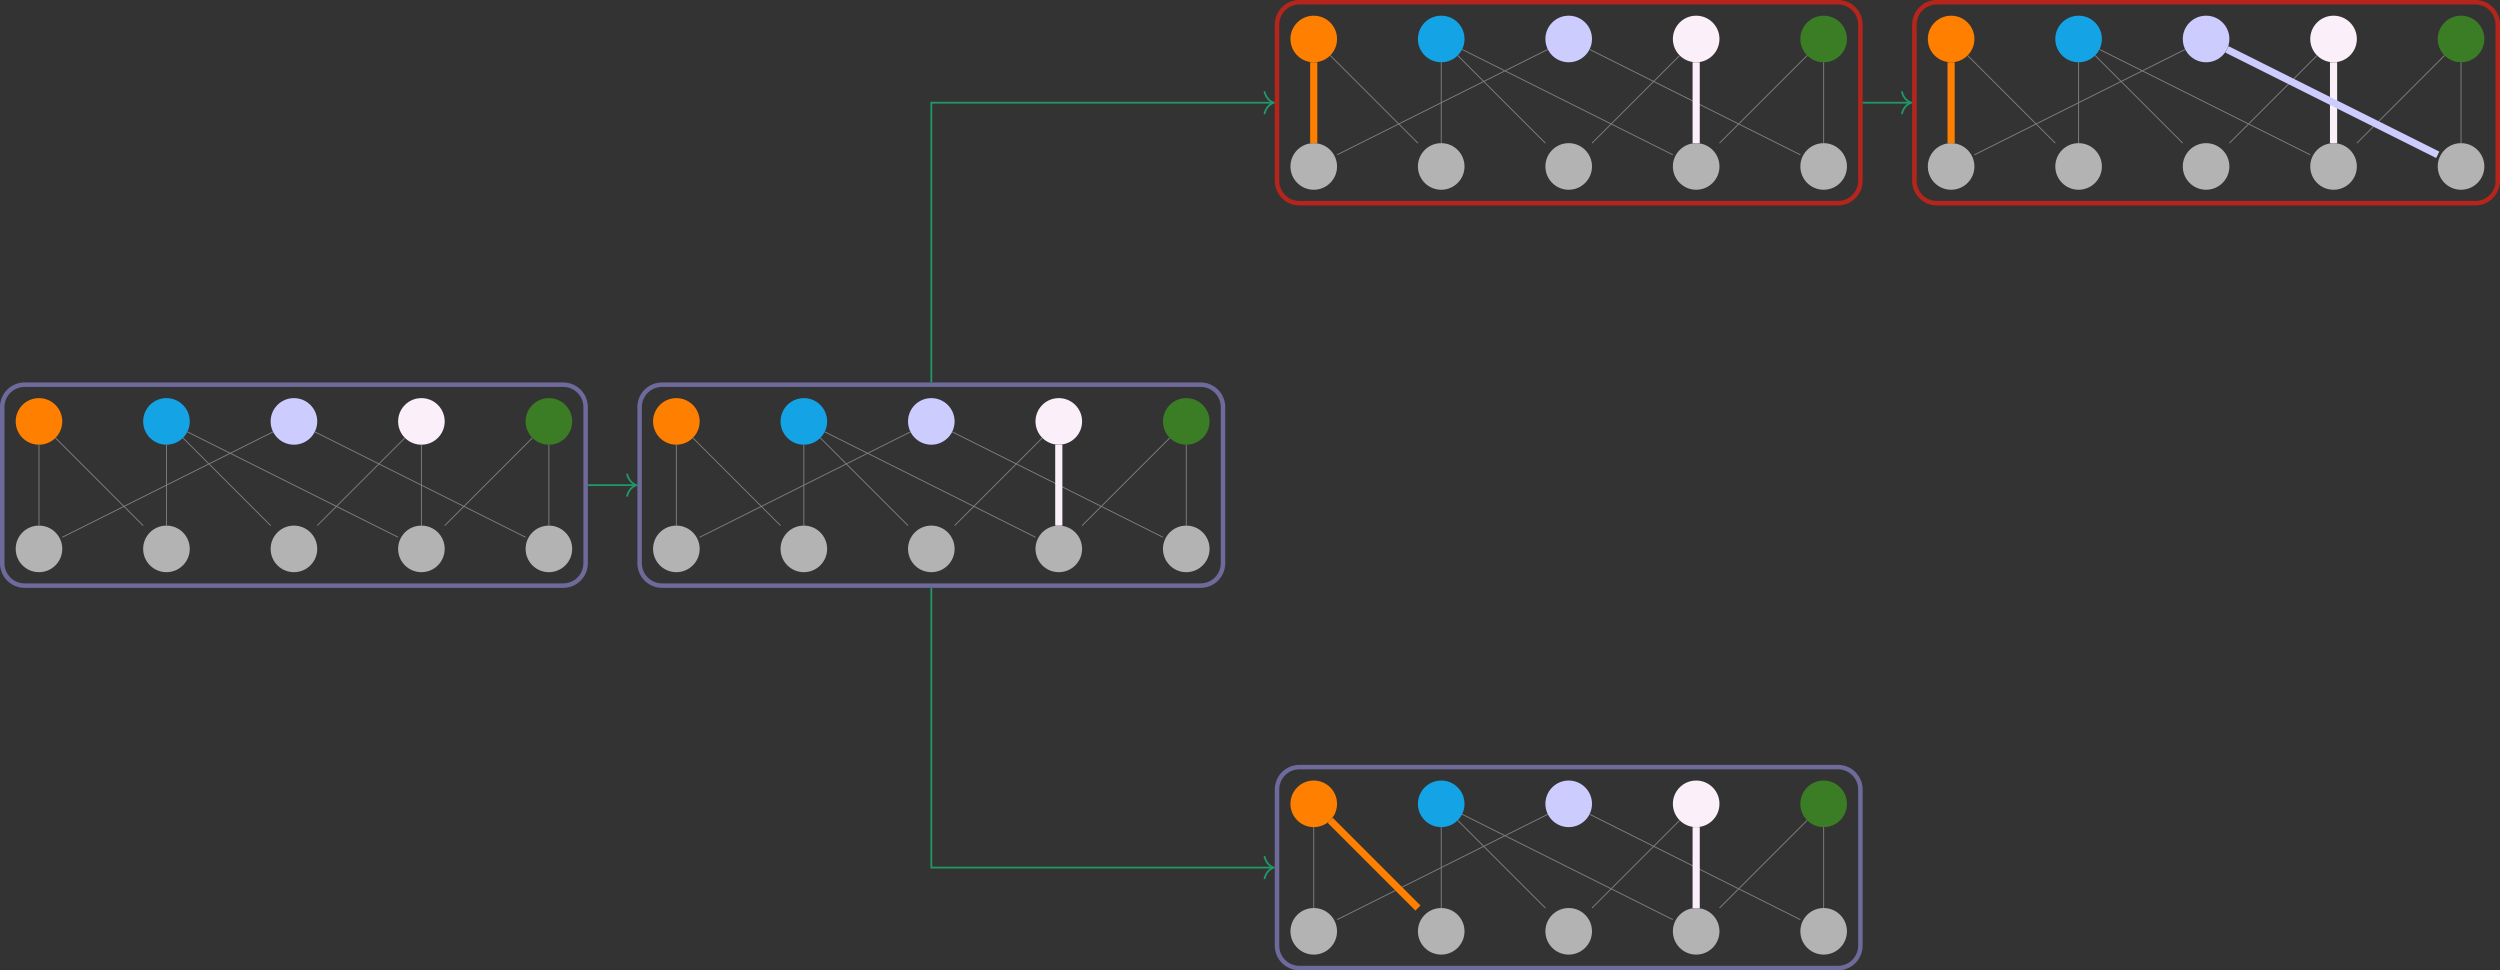 <?xml version="1.0" encoding="UTF-8"?>
<svg xmlns="http://www.w3.org/2000/svg" xmlns:xlink="http://www.w3.org/1999/xlink" width="555.917" height="215.76" viewBox="0 0 555.917 215.76">
<rect x="0" y="0" width="555.917" height="215.76" fill="#333333" stroke="none"/>
<defs>
<clipPath id="clip-0">
<path clip-rule="nonzero" d="M 411 0 L 555.918 0 L 555.918 60 L 411 60 Z M 411 0 "/>
</clipPath>
<clipPath id="clip-1">
<path clip-rule="nonzero" d="M 536 0 L 555.918 0 L 555.918 20 L 536 20 Z M 536 0 "/>
</clipPath>
<clipPath id="clip-2">
<path clip-rule="nonzero" d="M 536 26 L 555.918 26 L 555.918 48 L 536 48 Z M 536 26 "/>
</clipPath>
<clipPath id="clip-3">
<path clip-rule="nonzero" d="M 472 0 L 555.918 0 L 555.918 57 L 472 57 Z M 472 0 "/>
</clipPath>
<clipPath id="clip-4">
<path clip-rule="nonzero" d="M 269 156 L 428 156 L 428 215.762 L 269 215.762 Z M 269 156 "/>
</clipPath>
<clipPath id="clip-5">
<path clip-rule="nonzero" d="M 281 196 L 303 196 L 303 215.762 L 281 215.762 Z M 281 196 "/>
</clipPath>
<clipPath id="clip-6">
<path clip-rule="nonzero" d="M 309 196 L 332 196 L 332 215.762 L 309 215.762 Z M 309 196 "/>
</clipPath>
<clipPath id="clip-7">
<path clip-rule="nonzero" d="M 338 196 L 360 196 L 360 215.762 L 338 215.762 Z M 338 196 "/>
</clipPath>
<clipPath id="clip-8">
<path clip-rule="nonzero" d="M 366 196 L 388 196 L 388 215.762 L 366 215.762 Z M 366 196 "/>
</clipPath>
<clipPath id="clip-9">
<path clip-rule="nonzero" d="M 394 196 L 417 196 L 417 215.762 L 394 215.762 Z M 394 196 "/>
</clipPath>
<clipPath id="clip-10">
<path clip-rule="nonzero" d="M 273 159 L 338 159 L 338 215.762 L 273 215.762 Z M 273 159 "/>
</clipPath>
</defs>
<path fill="none" stroke-width="0.996" stroke-linecap="butt" stroke-linejoin="miter" stroke="rgb(43.036%, 41.566%, 61.002%)" stroke-opacity="1" stroke-miterlimit="10" d="M 59.882 22.341 L -59.883 22.341 C -62.633 22.341 -64.864 20.114 -64.864 17.36 L -64.864 -17.362 C -64.864 -20.112 -62.633 -22.343 -59.883 -22.343 L 59.882 -22.343 C 62.632 -22.343 64.863 -20.112 64.863 -17.362 L 64.863 17.36 C 64.863 20.114 62.632 22.341 59.882 22.341 Z M 59.882 22.341 " transform="matrix(1, 0, 0, -1, 65.36, 107.88)"/>
<path fill-rule="nonzero" fill="rgb(79.999%, 79.999%, 100%)" fill-opacity="1" stroke-width="0.399" stroke-linecap="butt" stroke-linejoin="miter" stroke="rgb(79.999%, 79.999%, 100%)" stroke-opacity="1" stroke-miterlimit="10" d="M 61.677 -0 C 61.677 2.75 59.446 4.98 56.692 4.98 C 53.942 4.98 51.712 2.75 51.712 -0 C 51.712 -2.75 53.942 -4.981 56.692 -4.981 C 59.446 -4.981 61.677 -2.75 61.677 -0 Z M 61.677 -0 " transform="matrix(1, 0, 0, -1, 8.667, 93.707)"/>
<path fill-rule="nonzero" fill="rgb(100%, 50%, 0%)" fill-opacity="1" stroke-width="0.399" stroke-linecap="butt" stroke-linejoin="miter" stroke="rgb(100%, 50%, 0%)" stroke-opacity="1" stroke-miterlimit="10" d="M 4.981 -0 C 4.981 2.75 2.751 4.98 0.001 4.98 C -2.753 4.98 -4.979 2.75 -4.979 -0 C -4.979 -2.75 -2.753 -4.981 0.001 -4.981 C 2.751 -4.981 4.981 -2.75 4.981 -0 Z M 4.981 -0 " transform="matrix(1, 0, 0, -1, 8.667, 93.707)"/>
<path fill-rule="nonzero" fill="rgb(7.817%, 64.082%, 90.036%)" fill-opacity="1" stroke-width="0.399" stroke-linecap="butt" stroke-linejoin="miter" stroke="rgb(7.817%, 64.082%, 90.036%)" stroke-opacity="1" stroke-miterlimit="10" d="M 33.329 -0 C 33.329 2.75 31.099 4.98 28.349 4.98 C 25.595 4.98 23.364 2.75 23.364 -0 C 23.364 -2.75 25.595 -4.981 28.349 -4.981 C 31.099 -4.981 33.329 -2.75 33.329 -0 Z M 33.329 -0 " transform="matrix(1, 0, 0, -1, 8.667, 93.707)"/>
<path fill-rule="nonzero" fill="rgb(98.378%, 93.752%, 97.27%)" fill-opacity="1" stroke-width="0.399" stroke-linecap="butt" stroke-linejoin="miter" stroke="rgb(98.378%, 93.752%, 97.27%)" stroke-opacity="1" stroke-miterlimit="10" d="M 90.02 -0 C 90.02 2.75 87.79 4.98 85.04 4.98 C 82.29 4.98 80.06 2.75 80.06 -0 C 80.06 -2.75 82.29 -4.981 85.04 -4.981 C 87.79 -4.981 90.02 -2.75 90.02 -0 Z M 90.02 -0 " transform="matrix(1, 0, 0, -1, 8.667, 93.707)"/>
<path fill-rule="nonzero" fill="rgb(23.201%, 48.975%, 14.594%)" fill-opacity="1" stroke-width="0.399" stroke-linecap="butt" stroke-linejoin="miter" stroke="rgb(23.201%, 48.975%, 14.594%)" stroke-opacity="1" stroke-miterlimit="10" d="M 118.368 -0 C 118.368 2.75 116.138 4.98 113.388 4.98 C 110.638 4.98 108.407 2.75 108.407 -0 C 108.407 -2.75 110.638 -4.981 113.388 -4.981 C 116.138 -4.981 118.368 -2.75 118.368 -0 Z M 118.368 -0 " transform="matrix(1, 0, 0, -1, 8.667, 93.707)"/>
<path fill-rule="nonzero" fill="rgb(70%, 70%, 70%)" fill-opacity="1" stroke-width="0.399" stroke-linecap="butt" stroke-linejoin="miter" stroke="rgb(70%, 70%, 70%)" stroke-opacity="1" stroke-miterlimit="10" d="M 0.001 -23.367 C -2.753 -23.367 -4.979 -25.594 -4.979 -28.348 C -4.979 -31.098 -2.753 -33.328 0.001 -33.328 C 2.751 -33.328 4.981 -31.098 4.981 -28.348 C 4.981 -25.594 2.751 -23.367 0.001 -23.367 Z M 0.001 -23.367 " transform="matrix(1, 0, 0, -1, 8.667, 93.707)"/>
<path fill-rule="nonzero" fill="rgb(70%, 70%, 70%)" fill-opacity="1" stroke-width="0.399" stroke-linecap="butt" stroke-linejoin="miter" stroke="rgb(70%, 70%, 70%)" stroke-opacity="1" stroke-miterlimit="10" d="M 28.349 -23.367 C 25.595 -23.367 23.364 -25.594 23.364 -28.348 C 23.364 -31.098 25.595 -33.328 28.349 -33.328 C 31.099 -33.328 33.329 -31.098 33.329 -28.348 C 33.329 -25.594 31.099 -23.367 28.349 -23.367 Z M 28.349 -23.367 " transform="matrix(1, 0, 0, -1, 8.667, 93.707)"/>
<path fill-rule="nonzero" fill="rgb(70%, 70%, 70%)" fill-opacity="1" stroke-width="0.399" stroke-linecap="butt" stroke-linejoin="miter" stroke="rgb(70%, 70%, 70%)" stroke-opacity="1" stroke-miterlimit="10" d="M 56.692 -23.367 C 53.942 -23.367 51.712 -25.594 51.712 -28.348 C 51.712 -31.098 53.942 -33.328 56.692 -33.328 C 59.446 -33.328 61.677 -31.098 61.677 -28.348 C 61.677 -25.594 59.446 -23.367 56.692 -23.367 Z M 56.692 -23.367 " transform="matrix(1, 0, 0, -1, 8.667, 93.707)"/>
<path fill-rule="nonzero" fill="rgb(70%, 70%, 70%)" fill-opacity="1" stroke-width="0.399" stroke-linecap="butt" stroke-linejoin="miter" stroke="rgb(70%, 70%, 70%)" stroke-opacity="1" stroke-miterlimit="10" d="M 85.04 -23.367 C 82.29 -23.367 80.06 -25.594 80.06 -28.348 C 80.06 -31.098 82.29 -33.328 85.04 -33.328 C 87.79 -33.328 90.02 -31.098 90.02 -28.348 C 90.02 -25.594 87.79 -23.367 85.04 -23.367 Z M 85.04 -23.367 " transform="matrix(1, 0, 0, -1, 8.667, 93.707)"/>
<path fill-rule="nonzero" fill="rgb(70%, 70%, 70%)" fill-opacity="1" stroke-width="0.399" stroke-linecap="butt" stroke-linejoin="miter" stroke="rgb(70%, 70%, 70%)" stroke-opacity="1" stroke-miterlimit="10" d="M 113.388 -23.367 C 110.638 -23.367 108.407 -25.594 108.407 -28.348 C 108.407 -31.098 110.638 -33.328 113.388 -33.328 C 116.138 -33.328 118.368 -31.098 118.368 -28.348 C 118.368 -25.594 116.138 -23.367 113.388 -23.367 Z M 113.388 -23.367 " transform="matrix(1, 0, 0, -1, 8.667, 93.707)"/>
<path fill="none" stroke-width="0.199" stroke-linecap="butt" stroke-linejoin="miter" stroke="rgb(50%, 50%, 50%)" stroke-opacity="1" stroke-miterlimit="10" d="M 52.06 -2.316 L 5.181 -25.758 M 3.665 -3.664 L 23.165 -23.168 M 32.009 -3.664 L 51.513 -23.168 M 85.04 -5.18 L 85.04 -23.168 M 113.388 -5.18 L 113.388 -23.168 M 61.325 -2.316 L 108.208 -25.758 M 81.376 -3.664 L 61.872 -23.168 M 109.724 -3.664 L 90.22 -23.168 M 32.981 -2.316 L 79.86 -25.758 M 0.001 -5.18 L 0.001 -23.168 M 28.349 -5.18 L 28.349 -23.168 " transform="matrix(1, 0, 0, -1, 8.667, 93.707)"/>
<path fill="none" stroke-width="0.996" stroke-linecap="butt" stroke-linejoin="miter" stroke="rgb(43.036%, 41.566%, 61.002%)" stroke-opacity="1" stroke-miterlimit="10" d="M 201.617 22.341 L 81.851 22.341 C 79.101 22.341 76.87 20.114 76.87 17.36 L 76.87 -17.362 C 76.87 -20.112 79.101 -22.343 81.851 -22.343 L 201.617 -22.343 C 204.367 -22.343 206.597 -20.112 206.597 -17.362 L 206.597 17.36 C 206.597 20.114 204.367 22.341 201.617 22.341 Z M 201.617 22.341 " transform="matrix(1, 0, 0, -1, 65.36, 107.88)"/>
<path fill-rule="nonzero" fill="rgb(79.999%, 79.999%, 100%)" fill-opacity="1" stroke-width="0.399" stroke-linecap="butt" stroke-linejoin="miter" stroke="rgb(79.999%, 79.999%, 100%)" stroke-opacity="1" stroke-miterlimit="10" d="M 61.674 -0 C 61.674 2.75 59.444 4.98 56.694 4.98 C 53.944 4.98 51.713 2.75 51.713 -0 C 51.713 -2.75 53.944 -4.981 56.694 -4.981 C 59.444 -4.981 61.674 -2.75 61.674 -0 Z M 61.674 -0 " transform="matrix(1, 0, 0, -1, 150.4, 93.707)"/>
<path fill-rule="nonzero" fill="rgb(100%, 50%, 0%)" fill-opacity="1" stroke-width="0.399" stroke-linecap="butt" stroke-linejoin="miter" stroke="rgb(100%, 50%, 0%)" stroke-opacity="1" stroke-miterlimit="10" d="M 4.983 -0 C 4.983 2.75 2.752 4.98 -0.002 4.98 C -2.752 4.98 -4.982 2.75 -4.982 -0 C -4.982 -2.75 -2.752 -4.981 -0.002 -4.981 C 2.752 -4.981 4.983 -2.75 4.983 -0 Z M 4.983 -0 " transform="matrix(1, 0, 0, -1, 150.4, 93.707)"/>
<path fill-rule="nonzero" fill="rgb(7.817%, 64.082%, 90.036%)" fill-opacity="1" stroke-width="0.399" stroke-linecap="butt" stroke-linejoin="miter" stroke="rgb(7.817%, 64.082%, 90.036%)" stroke-opacity="1" stroke-miterlimit="10" d="M 33.327 -0 C 33.327 2.75 31.096 4.98 28.346 4.98 C 25.596 4.98 23.366 2.75 23.366 -0 C 23.366 -2.75 25.596 -4.981 28.346 -4.981 C 31.096 -4.981 33.327 -2.75 33.327 -0 Z M 33.327 -0 " transform="matrix(1, 0, 0, -1, 150.4, 93.707)"/>
<path fill-rule="nonzero" fill="rgb(98.378%, 93.752%, 97.27%)" fill-opacity="1" stroke-width="0.399" stroke-linecap="butt" stroke-linejoin="miter" stroke="rgb(98.378%, 93.752%, 97.27%)" stroke-opacity="1" stroke-miterlimit="10" d="M 90.022 -0 C 90.022 2.75 87.791 4.98 85.041 4.98 C 82.287 4.98 80.061 2.75 80.061 -0 C 80.061 -2.75 82.287 -4.981 85.041 -4.981 C 87.791 -4.981 90.022 -2.75 90.022 -0 Z M 90.022 -0 " transform="matrix(1, 0, 0, -1, 150.4, 93.707)"/>
<path fill-rule="nonzero" fill="rgb(23.201%, 48.975%, 14.594%)" fill-opacity="1" stroke-width="0.399" stroke-linecap="butt" stroke-linejoin="miter" stroke="rgb(23.201%, 48.975%, 14.594%)" stroke-opacity="1" stroke-miterlimit="10" d="M 118.37 -0 C 118.37 2.75 116.139 4.98 113.389 4.98 C 110.635 4.98 108.405 2.75 108.405 -0 C 108.405 -2.75 110.635 -4.981 113.389 -4.981 C 116.139 -4.981 118.37 -2.75 118.37 -0 Z M 118.37 -0 " transform="matrix(1, 0, 0, -1, 150.4, 93.707)"/>
<path fill-rule="nonzero" fill="rgb(70%, 70%, 70%)" fill-opacity="1" stroke-width="0.399" stroke-linecap="butt" stroke-linejoin="miter" stroke="rgb(70%, 70%, 70%)" stroke-opacity="1" stroke-miterlimit="10" d="M -0.002 -23.367 C -2.752 -23.367 -4.982 -25.594 -4.982 -28.348 C -4.982 -31.098 -2.752 -33.328 -0.002 -33.328 C 2.752 -33.328 4.983 -31.098 4.983 -28.348 C 4.983 -25.594 2.752 -23.367 -0.002 -23.367 Z M -0.002 -23.367 " transform="matrix(1, 0, 0, -1, 150.4, 93.707)"/>
<path fill-rule="nonzero" fill="rgb(70%, 70%, 70%)" fill-opacity="1" stroke-width="0.399" stroke-linecap="butt" stroke-linejoin="miter" stroke="rgb(70%, 70%, 70%)" stroke-opacity="1" stroke-miterlimit="10" d="M 28.346 -23.367 C 25.596 -23.367 23.366 -25.594 23.366 -28.348 C 23.366 -31.098 25.596 -33.328 28.346 -33.328 C 31.096 -33.328 33.327 -31.098 33.327 -28.348 C 33.327 -25.594 31.096 -23.367 28.346 -23.367 Z M 28.346 -23.367 " transform="matrix(1, 0, 0, -1, 150.4, 93.707)"/>
<path fill-rule="nonzero" fill="rgb(70%, 70%, 70%)" fill-opacity="1" stroke-width="0.399" stroke-linecap="butt" stroke-linejoin="miter" stroke="rgb(70%, 70%, 70%)" stroke-opacity="1" stroke-miterlimit="10" d="M 56.694 -23.367 C 53.944 -23.367 51.713 -25.594 51.713 -28.348 C 51.713 -31.098 53.944 -33.328 56.694 -33.328 C 59.444 -33.328 61.674 -31.098 61.674 -28.348 C 61.674 -25.594 59.444 -23.367 56.694 -23.367 Z M 56.694 -23.367 " transform="matrix(1, 0, 0, -1, 150.4, 93.707)"/>
<path fill-rule="nonzero" fill="rgb(70%, 70%, 70%)" fill-opacity="1" stroke-width="0.399" stroke-linecap="butt" stroke-linejoin="miter" stroke="rgb(70%, 70%, 70%)" stroke-opacity="1" stroke-miterlimit="10" d="M 85.041 -23.367 C 82.287 -23.367 80.061 -25.594 80.061 -28.348 C 80.061 -31.098 82.287 -33.328 85.041 -33.328 C 87.791 -33.328 90.022 -31.098 90.022 -28.348 C 90.022 -25.594 87.791 -23.367 85.041 -23.367 Z M 85.041 -23.367 " transform="matrix(1, 0, 0, -1, 150.4, 93.707)"/>
<path fill-rule="nonzero" fill="rgb(70%, 70%, 70%)" fill-opacity="1" stroke-width="0.399" stroke-linecap="butt" stroke-linejoin="miter" stroke="rgb(70%, 70%, 70%)" stroke-opacity="1" stroke-miterlimit="10" d="M 113.389 -23.367 C 110.635 -23.367 108.405 -25.594 108.405 -28.348 C 108.405 -31.098 110.635 -33.328 113.389 -33.328 C 116.139 -33.328 118.37 -31.098 118.37 -28.348 C 118.37 -25.594 116.139 -23.367 113.389 -23.367 Z M 113.389 -23.367 " transform="matrix(1, 0, 0, -1, 150.4, 93.707)"/>
<path fill="none" stroke-width="0.199" stroke-linecap="butt" stroke-linejoin="miter" stroke="rgb(50%, 50%, 50%)" stroke-opacity="1" stroke-miterlimit="10" d="M 52.061 -2.316 L 5.182 -25.758 M 3.663 -3.664 L 23.166 -23.168 M 32.01 -3.664 L 51.514 -23.168 M 85.041 -5.18 L 85.041 -23.168 M 113.389 -5.18 L 113.389 -23.168 M 61.327 -2.316 L 108.205 -25.758 M 81.377 -3.664 L 61.873 -23.168 M 109.725 -3.664 L 90.221 -23.168 M 32.979 -2.316 L 79.862 -25.758 M -0.002 -5.18 L -0.002 -23.168 M 28.346 -5.18 L 28.346 -23.168 " transform="matrix(1, 0, 0, -1, 150.4, 93.707)"/>
<path fill="none" stroke-width="1.594" stroke-linecap="butt" stroke-linejoin="miter" stroke="rgb(98.378%, 93.752%, 97.27%)" stroke-opacity="1" stroke-miterlimit="10" d="M 85.041 -5.18 L 85.041 -23.168 " transform="matrix(1, 0, 0, -1, 150.4, 93.707)"/>
<path fill="none" stroke-width="0.399" stroke-linecap="butt" stroke-linejoin="miter" stroke="rgb(12.157%, 59.999%, 40.392%)" stroke-opacity="1" stroke-miterlimit="10" d="M 65.363 0.001 L 75.976 0.001 " transform="matrix(1, 0, 0, -1, 65.36, 107.88)"/>
<path fill="none" stroke-width="0.399" stroke-linecap="round" stroke-linejoin="round" stroke="rgb(12.157%, 59.999%, 40.392%)" stroke-opacity="1" stroke-miterlimit="10" d="M -2.073 2.392 C -1.694 0.958 -0.85 0.278 0.002 0.001 C -0.85 -0.28 -1.694 -0.956 -2.073 -2.39 " transform="matrix(1, 0, 0, -1, 141.534, 107.88)"/>
<path fill="none" stroke-width="0.996" stroke-linecap="butt" stroke-linejoin="miter" stroke="rgb(71.136%, 14.471%, 11.115%)" stroke-opacity="1" stroke-miterlimit="10" d="M 343.351 107.384 L 223.585 107.384 C 220.835 107.384 218.605 105.153 218.605 102.403 L 218.605 67.681 C 218.605 64.927 220.835 62.696 223.585 62.696 L 343.351 62.696 C 346.101 62.696 348.331 64.927 348.331 67.681 L 348.331 102.403 C 348.331 105.153 346.101 107.384 343.351 107.384 Z M 343.351 107.384 " transform="matrix(1, 0, 0, -1, 65.36, 107.88)"/>
<path fill-rule="nonzero" fill="rgb(79.999%, 79.999%, 100%)" fill-opacity="1" stroke-width="0.399" stroke-linecap="butt" stroke-linejoin="miter" stroke="rgb(79.999%, 79.999%, 100%)" stroke-opacity="1" stroke-miterlimit="10" d="M 61.677 -0.001 C 61.677 2.753 59.446 4.979 56.692 4.979 C 53.942 4.979 51.712 2.753 51.712 -0.001 C 51.712 -2.751 53.942 -4.981 56.692 -4.981 C 59.446 -4.981 61.677 -2.751 61.677 -0.001 Z M 61.677 -0.001 " transform="matrix(1, 0, 0, -1, 292.132, 8.667)"/>
<path fill-rule="nonzero" fill="rgb(100%, 50%, 0%)" fill-opacity="1" stroke-width="0.399" stroke-linecap="butt" stroke-linejoin="miter" stroke="rgb(100%, 50%, 0%)" stroke-opacity="1" stroke-miterlimit="10" d="M 4.981 -0.001 C 4.981 2.753 2.751 4.979 0.001 4.979 C -2.753 4.979 -4.98 2.753 -4.98 -0.001 C -4.98 -2.751 -2.753 -4.981 0.001 -4.981 C 2.751 -4.981 4.981 -2.751 4.981 -0.001 Z M 4.981 -0.001 " transform="matrix(1, 0, 0, -1, 292.132, 8.667)"/>
<path fill-rule="nonzero" fill="rgb(7.817%, 64.082%, 90.036%)" fill-opacity="1" stroke-width="0.399" stroke-linecap="butt" stroke-linejoin="miter" stroke="rgb(7.817%, 64.082%, 90.036%)" stroke-opacity="1" stroke-miterlimit="10" d="M 33.329 -0.001 C 33.329 2.753 31.098 4.979 28.348 4.979 C 25.595 4.979 23.364 2.753 23.364 -0.001 C 23.364 -2.751 25.595 -4.981 28.348 -4.981 C 31.098 -4.981 33.329 -2.751 33.329 -0.001 Z M 33.329 -0.001 " transform="matrix(1, 0, 0, -1, 292.132, 8.667)"/>
<path fill-rule="nonzero" fill="rgb(98.378%, 93.752%, 97.27%)" fill-opacity="1" stroke-width="0.399" stroke-linecap="butt" stroke-linejoin="miter" stroke="rgb(98.378%, 93.752%, 97.27%)" stroke-opacity="1" stroke-miterlimit="10" d="M 90.02 -0.001 C 90.02 2.753 87.79 4.979 85.04 4.979 C 82.29 4.979 80.059 2.753 80.059 -0.001 C 80.059 -2.751 82.29 -4.981 85.04 -4.981 C 87.79 -4.981 90.02 -2.751 90.02 -0.001 Z M 90.02 -0.001 " transform="matrix(1, 0, 0, -1, 292.132, 8.667)"/>
<path fill-rule="nonzero" fill="rgb(23.201%, 48.975%, 14.594%)" fill-opacity="1" stroke-width="0.399" stroke-linecap="butt" stroke-linejoin="miter" stroke="rgb(23.201%, 48.975%, 14.594%)" stroke-opacity="1" stroke-miterlimit="10" d="M 118.368 -0.001 C 118.368 2.753 116.138 4.979 113.388 4.979 C 110.638 4.979 108.407 2.753 108.407 -0.001 C 108.407 -2.751 110.638 -4.981 113.388 -4.981 C 116.138 -4.981 118.368 -2.751 118.368 -0.001 Z M 118.368 -0.001 " transform="matrix(1, 0, 0, -1, 292.132, 8.667)"/>
<path fill-rule="nonzero" fill="rgb(70%, 70%, 70%)" fill-opacity="1" stroke-width="0.399" stroke-linecap="butt" stroke-linejoin="miter" stroke="rgb(70%, 70%, 70%)" stroke-opacity="1" stroke-miterlimit="10" d="M 0.001 -23.364 C -2.753 -23.364 -4.98 -25.595 -4.98 -28.349 C -4.98 -31.099 -2.753 -33.329 0.001 -33.329 C 2.751 -33.329 4.981 -31.099 4.981 -28.349 C 4.981 -25.595 2.751 -23.364 0.001 -23.364 Z M 0.001 -23.364 " transform="matrix(1, 0, 0, -1, 292.132, 8.667)"/>
<path fill-rule="nonzero" fill="rgb(70%, 70%, 70%)" fill-opacity="1" stroke-width="0.399" stroke-linecap="butt" stroke-linejoin="miter" stroke="rgb(70%, 70%, 70%)" stroke-opacity="1" stroke-miterlimit="10" d="M 28.348 -23.364 C 25.595 -23.364 23.364 -25.595 23.364 -28.349 C 23.364 -31.099 25.595 -33.329 28.348 -33.329 C 31.098 -33.329 33.329 -31.099 33.329 -28.349 C 33.329 -25.595 31.098 -23.364 28.348 -23.364 Z M 28.348 -23.364 " transform="matrix(1, 0, 0, -1, 292.132, 8.667)"/>
<path fill-rule="nonzero" fill="rgb(70%, 70%, 70%)" fill-opacity="1" stroke-width="0.399" stroke-linecap="butt" stroke-linejoin="miter" stroke="rgb(70%, 70%, 70%)" stroke-opacity="1" stroke-miterlimit="10" d="M 56.692 -23.364 C 53.942 -23.364 51.712 -25.595 51.712 -28.349 C 51.712 -31.099 53.942 -33.329 56.692 -33.329 C 59.446 -33.329 61.677 -31.099 61.677 -28.349 C 61.677 -25.595 59.446 -23.364 56.692 -23.364 Z M 56.692 -23.364 " transform="matrix(1, 0, 0, -1, 292.132, 8.667)"/>
<path fill-rule="nonzero" fill="rgb(70%, 70%, 70%)" fill-opacity="1" stroke-width="0.399" stroke-linecap="butt" stroke-linejoin="miter" stroke="rgb(70%, 70%, 70%)" stroke-opacity="1" stroke-miterlimit="10" d="M 85.04 -23.364 C 82.29 -23.364 80.059 -25.595 80.059 -28.349 C 80.059 -31.099 82.29 -33.329 85.04 -33.329 C 87.79 -33.329 90.02 -31.099 90.02 -28.349 C 90.02 -25.595 87.79 -23.364 85.04 -23.364 Z M 85.04 -23.364 " transform="matrix(1, 0, 0, -1, 292.132, 8.667)"/>
<path fill-rule="nonzero" fill="rgb(70%, 70%, 70%)" fill-opacity="1" stroke-width="0.399" stroke-linecap="butt" stroke-linejoin="miter" stroke="rgb(70%, 70%, 70%)" stroke-opacity="1" stroke-miterlimit="10" d="M 113.388 -23.364 C 110.638 -23.364 108.407 -25.595 108.407 -28.349 C 108.407 -31.099 110.638 -33.329 113.388 -33.329 C 116.138 -33.329 118.368 -31.099 118.368 -28.349 C 118.368 -25.595 116.138 -23.364 113.388 -23.364 Z M 113.388 -23.364 " transform="matrix(1, 0, 0, -1, 292.132, 8.667)"/>
<path fill="none" stroke-width="0.199" stroke-linecap="butt" stroke-linejoin="miter" stroke="rgb(50%, 50%, 50%)" stroke-opacity="1" stroke-miterlimit="10" d="M 52.059 -2.317 L 5.181 -25.759 M 3.665 -3.665 L 23.169 -23.165 M 32.009 -3.665 L 51.513 -23.165 M 85.04 -5.181 L 85.04 -23.165 M 113.388 -5.181 L 113.388 -23.165 M 61.329 -2.317 L 108.208 -25.759 M 81.376 -3.665 L 61.872 -23.165 M 109.723 -3.665 L 90.22 -23.165 M 32.981 -2.317 L 79.86 -25.759 M 0.001 -5.181 L 0.001 -23.165 M 28.348 -5.181 L 28.348 -23.165 " transform="matrix(1, 0, 0, -1, 292.132, 8.667)"/>
<path fill="none" stroke-width="1.594" stroke-linecap="butt" stroke-linejoin="miter" stroke="rgb(98.378%, 93.752%, 97.27%)" stroke-opacity="1" stroke-miterlimit="10" d="M 85.04 -5.181 L 85.04 -23.165 " transform="matrix(1, 0, 0, -1, 292.132, 8.667)"/>
<path fill="none" stroke-width="1.594" stroke-linecap="butt" stroke-linejoin="miter" stroke="rgb(100%, 50%, 0%)" stroke-opacity="1" stroke-miterlimit="10" d="M 0.001 -5.181 L 0.001 -23.165 " transform="matrix(1, 0, 0, -1, 292.132, 8.667)"/>
<path fill="none" stroke-width="0.399" stroke-linecap="butt" stroke-linejoin="miter" stroke="rgb(12.157%, 59.999%, 40.392%)" stroke-opacity="1" stroke-miterlimit="10" d="M 141.734 22.841 L 141.734 85.04 L 217.71 85.04 " transform="matrix(1, 0, 0, -1, 65.36, 107.88)"/>
<path fill="none" stroke-width="0.399" stroke-linecap="round" stroke-linejoin="round" stroke="rgb(12.157%, 59.999%, 40.392%)" stroke-opacity="1" stroke-miterlimit="10" d="M -2.072 2.39 C -1.693 0.957 -0.85 0.277 0.002 -0 C -0.85 -0.278 -1.693 -0.957 -2.072 -2.391 " transform="matrix(1, 0, 0, -1, 283.268, 22.84)"/>
<g clip-path="url(#clip-0)">
<path fill="none" stroke-width="0.996" stroke-linecap="butt" stroke-linejoin="miter" stroke="rgb(71.136%, 14.471%, 11.115%)" stroke-opacity="1" stroke-miterlimit="10" d="M 485.085 107.384 L 365.32 107.384 C 362.57 107.384 360.339 105.153 360.339 102.403 L 360.339 67.681 C 360.339 64.927 362.57 62.696 365.32 62.696 L 485.085 62.696 C 487.835 62.696 490.066 64.927 490.066 67.681 L 490.066 102.403 C 490.066 105.153 487.835 107.384 485.085 107.384 Z M 485.085 107.384 " transform="matrix(1, 0, 0, -1, 65.36, 107.88)"/>
</g>
<path fill-rule="nonzero" fill="rgb(79.999%, 79.999%, 100%)" fill-opacity="1" stroke-width="0.399" stroke-linecap="butt" stroke-linejoin="miter" stroke="rgb(79.999%, 79.999%, 100%)" stroke-opacity="1" stroke-miterlimit="10" d="M 61.675 -0.001 C 61.675 2.753 59.445 4.979 56.695 4.979 C 53.941 4.979 51.714 2.753 51.714 -0.001 C 51.714 -2.751 53.941 -4.981 56.695 -4.981 C 59.445 -4.981 61.675 -2.751 61.675 -0.001 Z M 61.675 -0.001 " transform="matrix(1, 0, 0, -1, 433.864, 8.667)"/>
<path fill-rule="nonzero" fill="rgb(100%, 50%, 0%)" fill-opacity="1" stroke-width="0.399" stroke-linecap="butt" stroke-linejoin="miter" stroke="rgb(100%, 50%, 0%)" stroke-opacity="1" stroke-miterlimit="10" d="M 4.98 -0.001 C 4.98 2.753 2.749 4.979 -0.001 4.979 C -2.751 4.979 -4.981 2.753 -4.981 -0.001 C -4.981 -2.751 -2.751 -4.981 -0.001 -4.981 C 2.749 -4.981 4.98 -2.751 4.98 -0.001 Z M 4.98 -0.001 " transform="matrix(1, 0, 0, -1, 433.864, 8.667)"/>
<path fill-rule="nonzero" fill="rgb(7.817%, 64.082%, 90.036%)" fill-opacity="1" stroke-width="0.399" stroke-linecap="butt" stroke-linejoin="miter" stroke="rgb(7.817%, 64.082%, 90.036%)" stroke-opacity="1" stroke-miterlimit="10" d="M 33.327 -0.001 C 33.327 2.753 31.097 4.979 28.347 4.979 C 25.597 4.979 23.366 2.753 23.366 -0.001 C 23.366 -2.751 25.597 -4.981 28.347 -4.981 C 31.097 -4.981 33.327 -2.751 33.327 -0.001 Z M 33.327 -0.001 " transform="matrix(1, 0, 0, -1, 433.864, 8.667)"/>
<path fill-rule="nonzero" fill="rgb(98.378%, 93.752%, 97.27%)" fill-opacity="1" stroke-width="0.399" stroke-linecap="butt" stroke-linejoin="miter" stroke="rgb(98.378%, 93.752%, 97.27%)" stroke-opacity="1" stroke-miterlimit="10" d="M 90.023 -0.001 C 90.023 2.753 87.792 4.979 85.042 4.979 C 82.288 4.979 80.058 2.753 80.058 -0.001 C 80.058 -2.751 82.288 -4.981 85.042 -4.981 C 87.792 -4.981 90.023 -2.751 90.023 -0.001 Z M 90.023 -0.001 " transform="matrix(1, 0, 0, -1, 433.864, 8.667)"/>
<path fill-rule="nonzero" fill="rgb(23.201%, 48.975%, 14.594%)" fill-opacity="1" d="M 552.234 8.668 C 552.234 5.914 550.004 3.688 547.25 3.688 C 544.5 3.688 542.27 5.914 542.27 8.668 C 542.27 11.418 544.5 13.648 547.25 13.648 C 550.004 13.648 552.234 11.418 552.234 8.668 Z M 552.234 8.668 "/>
<g clip-path="url(#clip-1)">
<path fill="none" stroke-width="0.399" stroke-linecap="butt" stroke-linejoin="miter" stroke="rgb(23.201%, 48.975%, 14.594%)" stroke-opacity="1" stroke-miterlimit="10" d="M 118.37 -0.001 C 118.37 2.753 116.14 4.979 113.386 4.979 C 110.636 4.979 108.406 2.753 108.406 -0.001 C 108.406 -2.751 110.636 -4.981 113.386 -4.981 C 116.14 -4.981 118.37 -2.751 118.37 -0.001 Z M 118.37 -0.001 " transform="matrix(1, 0, 0, -1, 433.864, 8.667)"/>
</g>
<path fill-rule="nonzero" fill="rgb(70%, 70%, 70%)" fill-opacity="1" stroke-width="0.399" stroke-linecap="butt" stroke-linejoin="miter" stroke="rgb(70%, 70%, 70%)" stroke-opacity="1" stroke-miterlimit="10" d="M -0.001 -23.364 C -2.751 -23.364 -4.981 -25.595 -4.981 -28.349 C -4.981 -31.099 -2.751 -33.329 -0.001 -33.329 C 2.749 -33.329 4.98 -31.099 4.98 -28.349 C 4.98 -25.595 2.749 -23.364 -0.001 -23.364 Z M -0.001 -23.364 " transform="matrix(1, 0, 0, -1, 433.864, 8.667)"/>
<path fill-rule="nonzero" fill="rgb(70%, 70%, 70%)" fill-opacity="1" stroke-width="0.399" stroke-linecap="butt" stroke-linejoin="miter" stroke="rgb(70%, 70%, 70%)" stroke-opacity="1" stroke-miterlimit="10" d="M 28.347 -23.364 C 25.597 -23.364 23.366 -25.595 23.366 -28.349 C 23.366 -31.099 25.597 -33.329 28.347 -33.329 C 31.097 -33.329 33.327 -31.099 33.327 -28.349 C 33.327 -25.595 31.097 -23.364 28.347 -23.364 Z M 28.347 -23.364 " transform="matrix(1, 0, 0, -1, 433.864, 8.667)"/>
<path fill-rule="nonzero" fill="rgb(70%, 70%, 70%)" fill-opacity="1" stroke-width="0.399" stroke-linecap="butt" stroke-linejoin="miter" stroke="rgb(70%, 70%, 70%)" stroke-opacity="1" stroke-miterlimit="10" d="M 56.695 -23.364 C 53.941 -23.364 51.714 -25.595 51.714 -28.349 C 51.714 -31.099 53.941 -33.329 56.695 -33.329 C 59.445 -33.329 61.675 -31.099 61.675 -28.349 C 61.675 -25.595 59.445 -23.364 56.695 -23.364 Z M 56.695 -23.364 " transform="matrix(1, 0, 0, -1, 433.864, 8.667)"/>
<path fill-rule="nonzero" fill="rgb(70%, 70%, 70%)" fill-opacity="1" stroke-width="0.399" stroke-linecap="butt" stroke-linejoin="miter" stroke="rgb(70%, 70%, 70%)" stroke-opacity="1" stroke-miterlimit="10" d="M 85.042 -23.364 C 82.288 -23.364 80.058 -25.595 80.058 -28.349 C 80.058 -31.099 82.288 -33.329 85.042 -33.329 C 87.792 -33.329 90.023 -31.099 90.023 -28.349 C 90.023 -25.595 87.792 -23.364 85.042 -23.364 Z M 85.042 -23.364 " transform="matrix(1, 0, 0, -1, 433.864, 8.667)"/>
<path fill-rule="nonzero" fill="rgb(70%, 70%, 70%)" fill-opacity="1" d="M 547.25 32.031 C 544.5 32.031 542.27 34.262 542.27 37.016 C 542.27 39.766 544.5 41.996 547.25 41.996 C 550.004 41.996 552.234 39.766 552.234 37.016 C 552.234 34.262 550.004 32.031 547.25 32.031 Z M 547.25 32.031 "/>
<g clip-path="url(#clip-2)">
<path fill="none" stroke-width="0.399" stroke-linecap="butt" stroke-linejoin="miter" stroke="rgb(70%, 70%, 70%)" stroke-opacity="1" stroke-miterlimit="10" d="M 113.386 -23.364 C 110.636 -23.364 108.406 -25.595 108.406 -28.349 C 108.406 -31.099 110.636 -33.329 113.386 -33.329 C 116.14 -33.329 118.37 -31.099 118.37 -28.349 C 118.37 -25.595 116.14 -23.364 113.386 -23.364 Z M 113.386 -23.364 " transform="matrix(1, 0, 0, -1, 433.864, 8.667)"/>
</g>
<path fill="none" stroke-width="0.199" stroke-linecap="butt" stroke-linejoin="miter" stroke="rgb(50%, 50%, 50%)" stroke-opacity="1" stroke-miterlimit="10" d="M 52.062 -2.317 L 5.179 -25.759 M 3.663 -3.665 L 23.167 -23.165 M 32.011 -3.665 L 51.515 -23.165 M 85.042 -5.181 L 85.042 -23.165 M 113.386 -5.181 L 113.386 -23.165 M 61.327 -2.317 L 108.206 -25.759 M 81.378 -3.665 L 61.874 -23.165 M 109.726 -3.665 L 90.222 -23.165 M 32.98 -2.317 L 79.859 -25.759 M -0.001 -5.181 L -0.001 -23.165 M 28.347 -5.181 L 28.347 -23.165 " transform="matrix(1, 0, 0, -1, 433.864, 8.667)"/>
<path fill="none" stroke-width="1.594" stroke-linecap="butt" stroke-linejoin="miter" stroke="rgb(98.378%, 93.752%, 97.27%)" stroke-opacity="1" stroke-miterlimit="10" d="M 85.042 -5.181 L 85.042 -23.165 " transform="matrix(1, 0, 0, -1, 433.864, 8.667)"/>
<path fill="none" stroke-width="1.594" stroke-linecap="butt" stroke-linejoin="miter" stroke="rgb(100%, 50%, 0%)" stroke-opacity="1" stroke-miterlimit="10" d="M -0.001 -5.181 L -0.001 -23.165 " transform="matrix(1, 0, 0, -1, 433.864, 8.667)"/>
<g clip-path="url(#clip-3)">
<path fill="none" stroke-width="1.594" stroke-linecap="butt" stroke-linejoin="miter" stroke="rgb(79.999%, 79.999%, 100%)" stroke-opacity="1" stroke-miterlimit="10" d="M 61.327 -2.317 L 108.206 -25.759 " transform="matrix(1, 0, 0, -1, 433.864, 8.667)"/>
</g>
<path fill="none" stroke-width="0.399" stroke-linecap="butt" stroke-linejoin="miter" stroke="rgb(12.157%, 59.999%, 40.392%)" stroke-opacity="1" stroke-miterlimit="10" d="M 348.827 85.04 L 359.441 85.04 " transform="matrix(1, 0, 0, -1, 65.36, 107.88)"/>
<path fill="none" stroke-width="0.399" stroke-linecap="round" stroke-linejoin="round" stroke="rgb(12.157%, 59.999%, 40.392%)" stroke-opacity="1" stroke-miterlimit="10" d="M -2.072 2.39 C -1.693 0.957 -0.849 0.277 -0.002 -0 C -0.849 -0.278 -1.693 -0.957 -2.072 -2.391 " transform="matrix(1, 0, 0, -1, 425.002, 22.84)"/>
<g clip-path="url(#clip-4)">
<path fill="none" stroke-width="0.996" stroke-linecap="butt" stroke-linejoin="miter" stroke="rgb(43.036%, 41.566%, 61.002%)" stroke-opacity="1" stroke-miterlimit="10" d="M 343.351 -62.698 L 223.585 -62.698 C 220.835 -62.698 218.605 -64.929 218.605 -67.679 L 218.605 -102.401 C 218.605 -105.151 220.835 -107.382 223.585 -107.382 L 343.351 -107.382 C 346.101 -107.382 348.331 -105.151 348.331 -102.401 L 348.331 -67.679 C 348.331 -64.929 346.101 -62.698 343.351 -62.698 Z M 343.351 -62.698 " transform="matrix(1, 0, 0, -1, 65.36, 107.88)"/>
</g>
<path fill-rule="nonzero" fill="rgb(79.999%, 79.999%, 100%)" fill-opacity="1" stroke-width="0.399" stroke-linecap="butt" stroke-linejoin="miter" stroke="rgb(79.999%, 79.999%, 100%)" stroke-opacity="1" stroke-miterlimit="10" d="M 61.677 -0 C 61.677 2.75 59.446 4.98 56.692 4.98 C 53.942 4.98 51.712 2.75 51.712 -0 C 51.712 -2.75 53.942 -4.981 56.692 -4.981 C 59.446 -4.981 61.677 -2.75 61.677 -0 Z M 61.677 -0 " transform="matrix(1, 0, 0, -1, 292.132, 178.746)"/>
<path fill-rule="nonzero" fill="rgb(100%, 50%, 0%)" fill-opacity="1" stroke-width="0.399" stroke-linecap="butt" stroke-linejoin="miter" stroke="rgb(100%, 50%, 0%)" stroke-opacity="1" stroke-miterlimit="10" d="M 4.981 -0 C 4.981 2.75 2.751 4.98 0.001 4.98 C -2.753 4.98 -4.98 2.75 -4.98 -0 C -4.98 -2.75 -2.753 -4.981 0.001 -4.981 C 2.751 -4.981 4.981 -2.75 4.981 -0 Z M 4.981 -0 " transform="matrix(1, 0, 0, -1, 292.132, 178.746)"/>
<path fill-rule="nonzero" fill="rgb(7.817%, 64.082%, 90.036%)" fill-opacity="1" stroke-width="0.399" stroke-linecap="butt" stroke-linejoin="miter" stroke="rgb(7.817%, 64.082%, 90.036%)" stroke-opacity="1" stroke-miterlimit="10" d="M 33.329 -0 C 33.329 2.75 31.098 4.98 28.348 4.98 C 25.595 4.98 23.364 2.75 23.364 -0 C 23.364 -2.75 25.595 -4.981 28.348 -4.981 C 31.098 -4.981 33.329 -2.75 33.329 -0 Z M 33.329 -0 " transform="matrix(1, 0, 0, -1, 292.132, 178.746)"/>
<path fill-rule="nonzero" fill="rgb(98.378%, 93.752%, 97.27%)" fill-opacity="1" stroke-width="0.399" stroke-linecap="butt" stroke-linejoin="miter" stroke="rgb(98.378%, 93.752%, 97.27%)" stroke-opacity="1" stroke-miterlimit="10" d="M 90.02 -0 C 90.02 2.75 87.79 4.98 85.04 4.98 C 82.29 4.98 80.059 2.75 80.059 -0 C 80.059 -2.75 82.29 -4.981 85.04 -4.981 C 87.79 -4.981 90.02 -2.75 90.02 -0 Z M 90.02 -0 " transform="matrix(1, 0, 0, -1, 292.132, 178.746)"/>
<path fill-rule="nonzero" fill="rgb(23.201%, 48.975%, 14.594%)" fill-opacity="1" stroke-width="0.399" stroke-linecap="butt" stroke-linejoin="miter" stroke="rgb(23.201%, 48.975%, 14.594%)" stroke-opacity="1" stroke-miterlimit="10" d="M 118.368 -0 C 118.368 2.75 116.138 4.98 113.388 4.98 C 110.638 4.98 108.407 2.75 108.407 -0 C 108.407 -2.75 110.638 -4.981 113.388 -4.981 C 116.138 -4.981 118.368 -2.75 118.368 -0 Z M 118.368 -0 " transform="matrix(1, 0, 0, -1, 292.132, 178.746)"/>
<path fill-rule="nonzero" fill="rgb(70%, 70%, 70%)" fill-opacity="1" d="M 292.133 202.113 C 289.379 202.113 287.152 204.34 287.152 207.094 C 287.152 209.844 289.379 212.074 292.133 212.074 C 294.883 212.074 297.113 209.844 297.113 207.094 C 297.113 204.34 294.883 202.113 292.133 202.113 Z M 292.133 202.113 "/>
<g clip-path="url(#clip-5)">
<path fill="none" stroke-width="0.399" stroke-linecap="butt" stroke-linejoin="miter" stroke="rgb(70%, 70%, 70%)" stroke-opacity="1" stroke-miterlimit="10" d="M 0.001 -23.367 C -2.753 -23.367 -4.98 -25.594 -4.98 -28.348 C -4.98 -31.098 -2.753 -33.328 0.001 -33.328 C 2.751 -33.328 4.981 -31.098 4.981 -28.348 C 4.981 -25.594 2.751 -23.367 0.001 -23.367 Z M 0.001 -23.367 " transform="matrix(1, 0, 0, -1, 292.132, 178.746)"/>
</g>
<path fill-rule="nonzero" fill="rgb(70%, 70%, 70%)" fill-opacity="1" d="M 320.48 202.113 C 317.727 202.113 315.496 204.34 315.496 207.094 C 315.496 209.844 317.727 212.074 320.48 212.074 C 323.23 212.074 325.461 209.844 325.461 207.094 C 325.461 204.34 323.23 202.113 320.48 202.113 Z M 320.48 202.113 "/>
<g clip-path="url(#clip-6)">
<path fill="none" stroke-width="0.399" stroke-linecap="butt" stroke-linejoin="miter" stroke="rgb(70%, 70%, 70%)" stroke-opacity="1" stroke-miterlimit="10" d="M 28.348 -23.367 C 25.595 -23.367 23.364 -25.594 23.364 -28.348 C 23.364 -31.098 25.595 -33.328 28.348 -33.328 C 31.098 -33.328 33.329 -31.098 33.329 -28.348 C 33.329 -25.594 31.098 -23.367 28.348 -23.367 Z M 28.348 -23.367 " transform="matrix(1, 0, 0, -1, 292.132, 178.746)"/>
</g>
<path fill-rule="nonzero" fill="rgb(70%, 70%, 70%)" fill-opacity="1" d="M 348.824 202.113 C 346.074 202.113 343.844 204.34 343.844 207.094 C 343.844 209.844 346.074 212.074 348.824 212.074 C 351.578 212.074 353.809 209.844 353.809 207.094 C 353.809 204.34 351.578 202.113 348.824 202.113 Z M 348.824 202.113 "/>
<g clip-path="url(#clip-7)">
<path fill="none" stroke-width="0.399" stroke-linecap="butt" stroke-linejoin="miter" stroke="rgb(70%, 70%, 70%)" stroke-opacity="1" stroke-miterlimit="10" d="M 56.692 -23.367 C 53.942 -23.367 51.712 -25.594 51.712 -28.348 C 51.712 -31.098 53.942 -33.328 56.692 -33.328 C 59.446 -33.328 61.677 -31.098 61.677 -28.348 C 61.677 -25.594 59.446 -23.367 56.692 -23.367 Z M 56.692 -23.367 " transform="matrix(1, 0, 0, -1, 292.132, 178.746)"/>
</g>
<path fill-rule="nonzero" fill="rgb(70%, 70%, 70%)" fill-opacity="1" d="M 377.172 202.113 C 374.422 202.113 372.191 204.34 372.191 207.094 C 372.191 209.844 374.422 212.074 377.172 212.074 C 379.922 212.074 382.152 209.844 382.152 207.094 C 382.152 204.34 379.922 202.113 377.172 202.113 Z M 377.172 202.113 "/>
<g clip-path="url(#clip-8)">
<path fill="none" stroke-width="0.399" stroke-linecap="butt" stroke-linejoin="miter" stroke="rgb(70%, 70%, 70%)" stroke-opacity="1" stroke-miterlimit="10" d="M 85.04 -23.367 C 82.29 -23.367 80.059 -25.594 80.059 -28.348 C 80.059 -31.098 82.29 -33.328 85.04 -33.328 C 87.79 -33.328 90.02 -31.098 90.02 -28.348 C 90.02 -25.594 87.79 -23.367 85.04 -23.367 Z M 85.04 -23.367 " transform="matrix(1, 0, 0, -1, 292.132, 178.746)"/>
</g>
<path fill-rule="nonzero" fill="rgb(70%, 70%, 70%)" fill-opacity="1" d="M 405.52 202.113 C 402.77 202.113 400.539 204.34 400.539 207.094 C 400.539 209.844 402.77 212.074 405.52 212.074 C 408.27 212.074 410.5 209.844 410.5 207.094 C 410.5 204.34 408.27 202.113 405.52 202.113 Z M 405.52 202.113 "/>
<g clip-path="url(#clip-9)">
<path fill="none" stroke-width="0.399" stroke-linecap="butt" stroke-linejoin="miter" stroke="rgb(70%, 70%, 70%)" stroke-opacity="1" stroke-miterlimit="10" d="M 113.388 -23.367 C 110.638 -23.367 108.407 -25.594 108.407 -28.348 C 108.407 -31.098 110.638 -33.328 113.388 -33.328 C 116.138 -33.328 118.368 -31.098 118.368 -28.348 C 118.368 -25.594 116.138 -23.367 113.388 -23.367 Z M 113.388 -23.367 " transform="matrix(1, 0, 0, -1, 292.132, 178.746)"/>
</g>
<path fill="none" stroke-width="0.199" stroke-linecap="butt" stroke-linejoin="miter" stroke="rgb(50%, 50%, 50%)" stroke-opacity="1" stroke-miterlimit="10" d="M 52.059 -2.317 L 5.181 -25.758 M 3.665 -3.664 L 23.169 -23.168 M 32.009 -3.664 L 51.513 -23.168 M 85.04 -5.18 L 85.04 -23.168 M 113.388 -5.18 L 113.388 -23.168 M 61.329 -2.317 L 108.208 -25.758 M 81.376 -3.664 L 61.872 -23.168 M 109.723 -3.664 L 90.22 -23.168 M 32.981 -2.317 L 79.86 -25.758 M 0.001 -5.18 L 0.001 -23.168 M 28.348 -5.18 L 28.348 -23.168 " transform="matrix(1, 0, 0, -1, 292.132, 178.746)"/>
<path fill="none" stroke-width="1.594" stroke-linecap="butt" stroke-linejoin="miter" stroke="rgb(98.378%, 93.752%, 97.27%)" stroke-opacity="1" stroke-miterlimit="10" d="M 85.04 -5.18 L 85.04 -23.168 " transform="matrix(1, 0, 0, -1, 292.132, 178.746)"/>
<g clip-path="url(#clip-10)">
<path fill="none" stroke-width="1.594" stroke-linecap="butt" stroke-linejoin="miter" stroke="rgb(100%, 50%, 0%)" stroke-opacity="1" stroke-miterlimit="10" d="M 3.665 -3.664 L 23.169 -23.168 " transform="matrix(1, 0, 0, -1, 292.132, 178.746)"/>
</g>
<path fill="none" stroke-width="0.399" stroke-linecap="butt" stroke-linejoin="miter" stroke="rgb(12.157%, 59.999%, 40.392%)" stroke-opacity="1" stroke-miterlimit="10" d="M 141.734 -22.843 L 141.734 -85.042 L 217.71 -85.042 " transform="matrix(1, 0, 0, -1, 65.36, 107.88)"/>
<path fill="none" stroke-width="0.399" stroke-linecap="round" stroke-linejoin="round" stroke="rgb(12.157%, 59.999%, 40.392%)" stroke-opacity="1" stroke-miterlimit="10" d="M -2.072 2.389 C -1.693 0.956 -0.85 0.28 0.002 -0.001 C -0.85 -0.279 -1.693 -0.955 -2.072 -2.392 " transform="matrix(1, 0, 0, -1, 283.268, 192.92)"/>
</svg>
